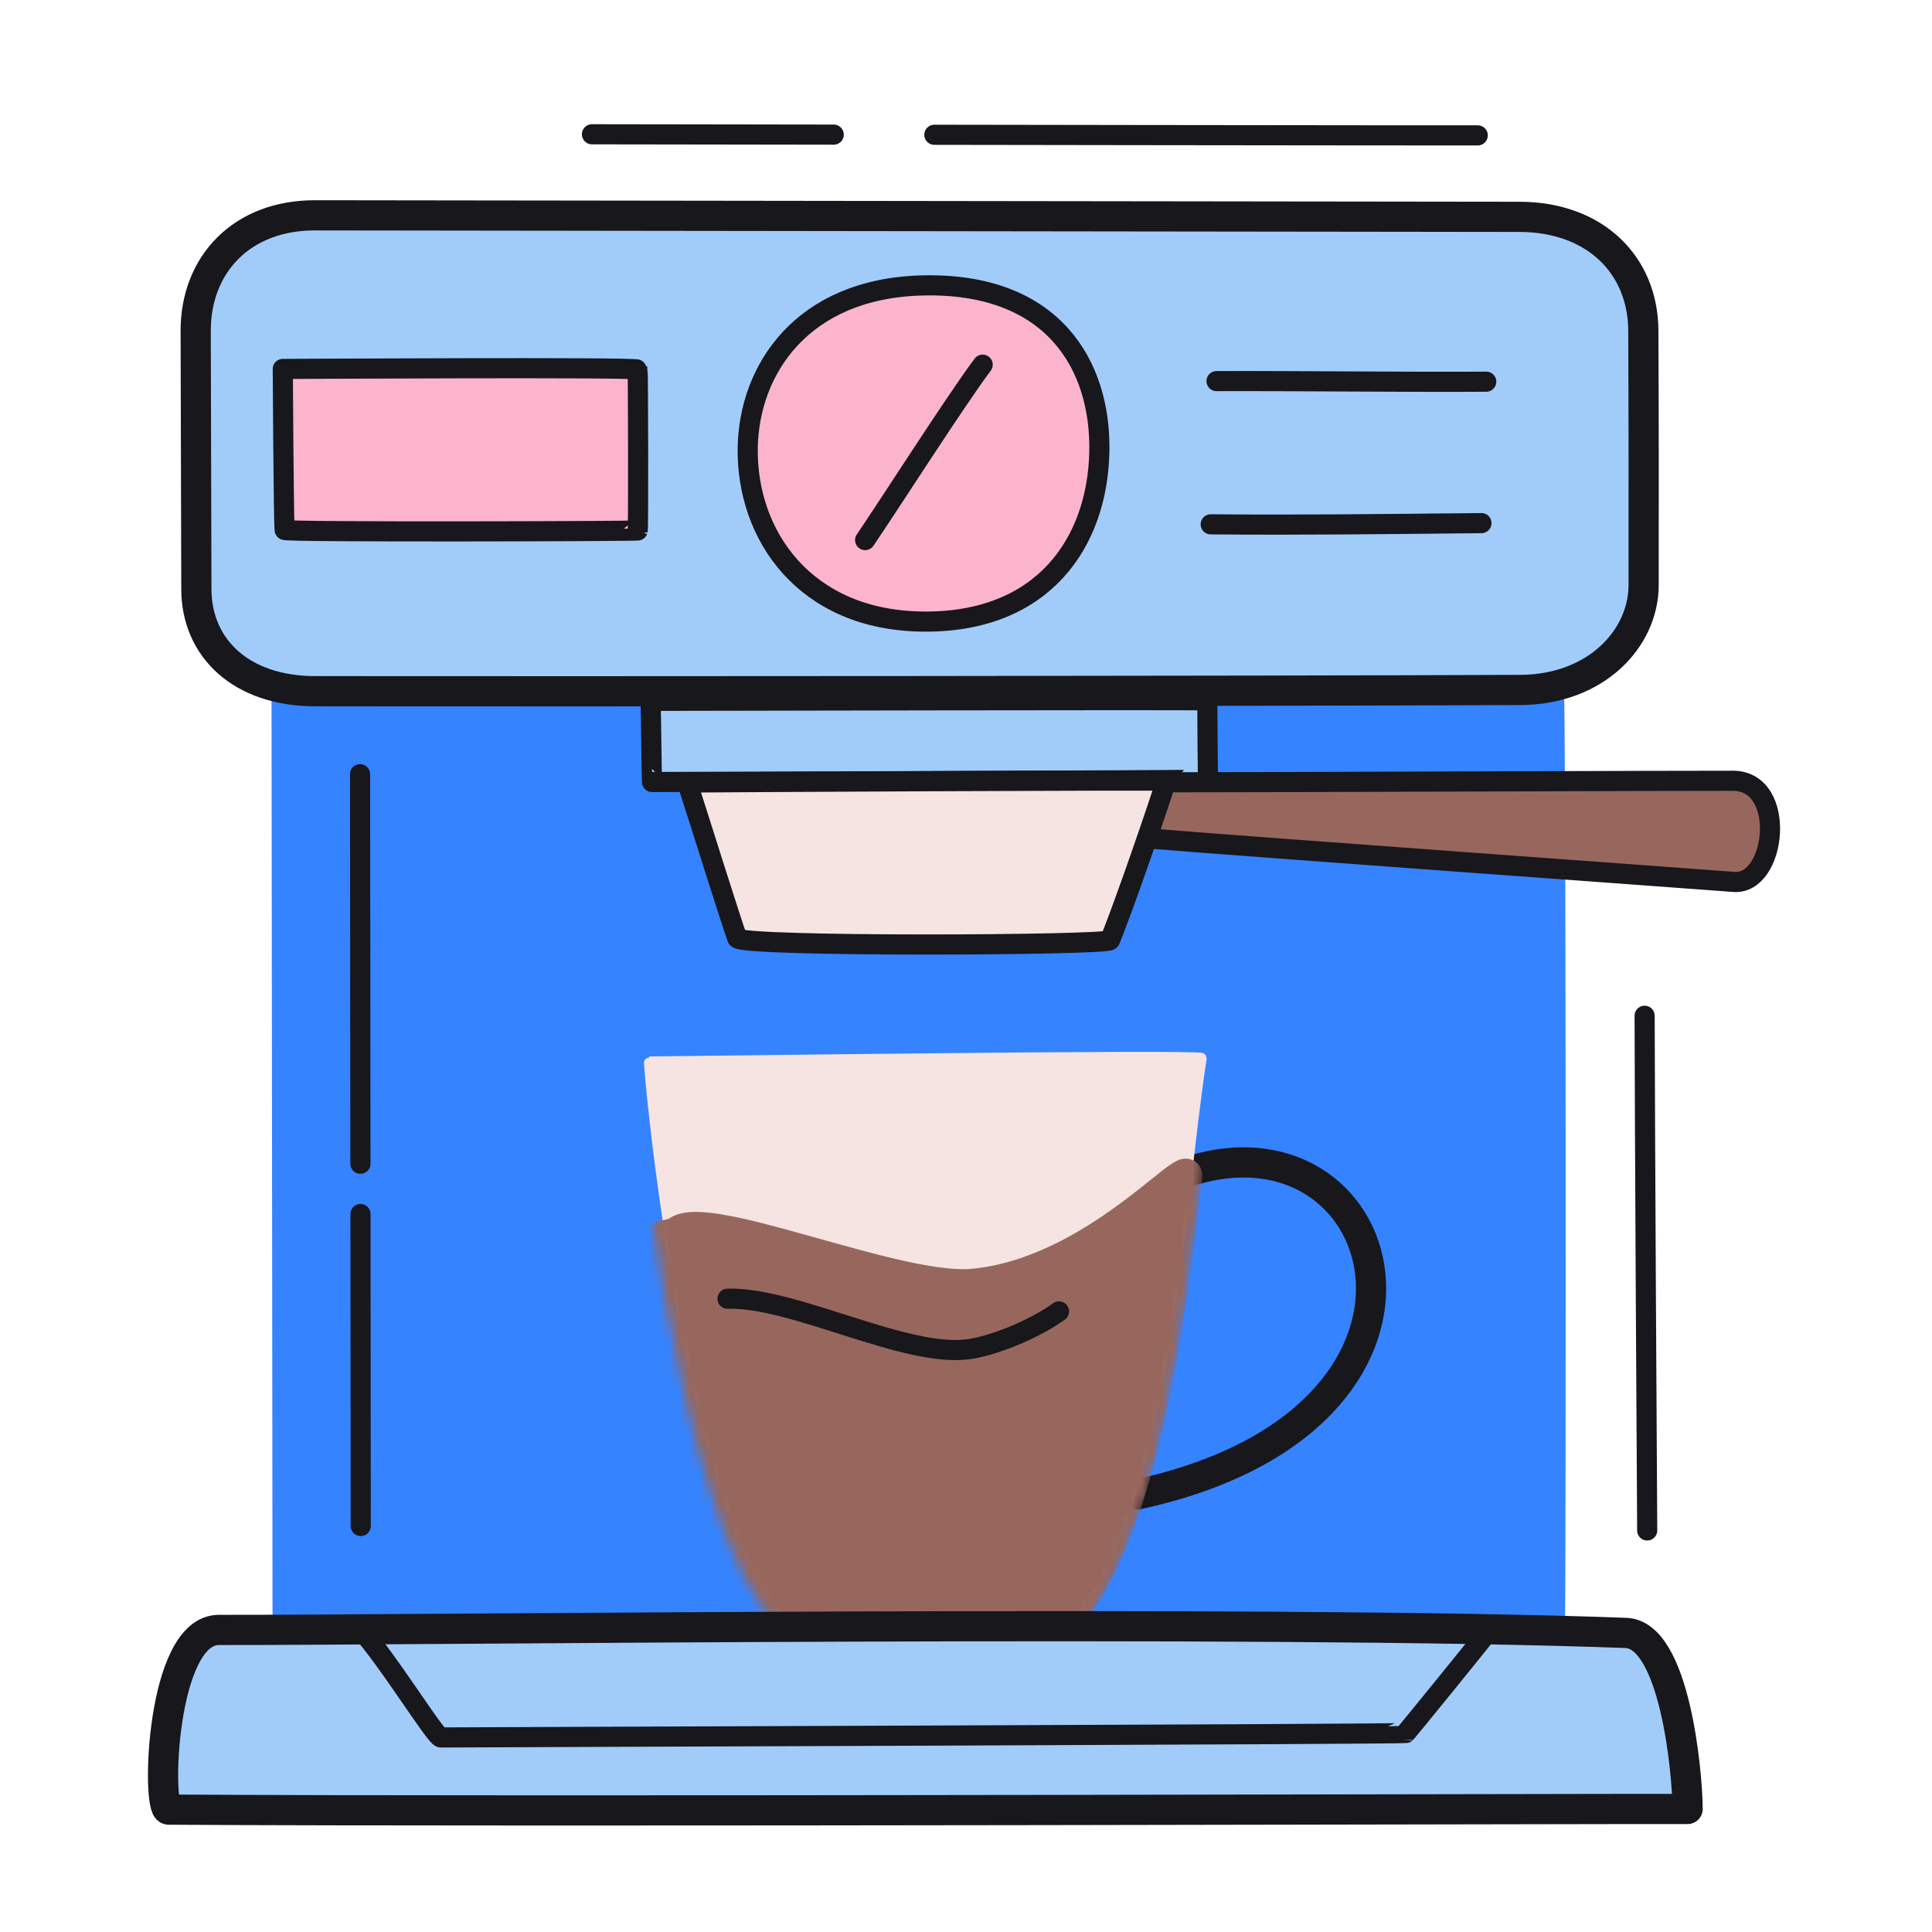 <svg xmlns="http://www.w3.org/2000/svg" width="192" height="192" style="width:100%;height:100%;transform:translate3d(0,0,0);content-visibility:visible" viewBox="0 0 192 192"><defs><clipPath id="d"><path d="M0 0h192v192H0z"/></clipPath><clipPath id="g"><path d="M0 0h192v192H0z"/></clipPath><clipPath id="h"><path d="M0 0h192v192H0z"/></clipPath><clipPath id="e"><path d="M0 0h192v192H0z"/></clipPath><mask id="i" mask-type="alpha" maskUnits="userSpaceOnUse"><g filter="url(#a)"><path fill="#fff" d="M0 0h192v192H0z" opacity="0"/><use xmlns:ns1="http://www.w3.org/1999/xlink" ns1:href="#b"/></g></mask><mask id="f" mask-type="alpha"><use xmlns:ns2="http://www.w3.org/1999/xlink" ns2:href="#c"/></mask><filter id="a" width="100%" height="100%" x="0%" y="0%" filterUnits="objectBoundingBox"><feComponentTransfer in="SourceGraphic"><feFuncA tableValues="1.0 0.0" type="table"/></feComponentTransfer></filter><path id="b" style="display:none"/><g id="c" style="display:block"><path fill-opacity="0" stroke="#17171C" stroke-linecap="round" stroke-linejoin="round" stroke-width="3" d="M78.696 160.905c-10.113-9.412-14.383-55.468-14.193-55.415 1.811-.003 54.986-.73 54.924-.344-2.164 13.542-3.468 43.581-13.075 55.88-.29.37-27.121.378-27.656-.121" class="primary"/><path fill="red" d="M78.696 160.905c-10.113-9.412-14.383-55.468-14.193-55.415 1.811-.003 54.986-.73 54.924-.344-2.164 13.542-3.468 43.581-13.075 55.88-.29.37-27.121.378-27.656-.121"/></g></defs><g clip-path="url(#d)"><g clip-path="url(#e)" style="display:block"><g style="display:block"><path fill="none" stroke="#3583FF" stroke-linecap="round" stroke-linejoin="round" d="M27.583 161.662c.014-.295-.105-92.679-.099-92.901.644-.031 127.291.328 127.443.354.193.031.215 84.851.1 92.167-.007.463-127.454.593-127.444.38" class="quinary"/><path fill="#3583FF" d="M27.583 161.662c.014-.295-.105-92.679-.099-92.901.644-.031 127.291.328 127.443.354.193.031.215 84.851.1 92.167-.007.463-127.454.593-127.444.38" class="quinary"/><path fill="#A1CCFA" d="M19.448 32.9c-.017-6.602 4.561-11.508 11.844-11.501 26.949.028 92.498.111 119.711.151 7.528.011 12.277 4.796 12.309 11.299.036 7.683.045 17.785.029 25.31-.011 5.269-4.693 10.377-12.276 10.408-27.277.113-92.888.154-119.758.124-7.33-.009-11.779-4.273-11.793-10.137z" class="quaternary"/><path fill="none" stroke="#17171C" stroke-linecap="round" stroke-linejoin="round" stroke-width="3" d="M19.448 32.9c-.017-6.602 4.561-11.508 11.844-11.501 26.949.028 92.498.111 119.711.151 7.528.011 12.277 4.796 12.309 11.299.036 7.683.045 17.785.029 25.31-.011 5.269-4.693 10.377-12.276 10.408-27.277.113-92.888.154-119.758.124-7.33-.009-11.779-4.273-11.793-10.137z" class="primary"/><path fill="#A1CCFA" d="M64.801 77.715c-.036 0-.104-7.006-.144-8.066 1.515.012 55.328-.136 55.327-.036-.006.263.04 7.466.059 7.871.003.062-54.947.234-55.242.231" class="quaternary"/><path fill="none" stroke="#17171C" stroke-linecap="round" stroke-linejoin="round" stroke-width="2" d="M64.801 77.715c-.036 0-.104-7.006-.144-8.066 1.515.012 55.328-.136 55.327-.036-.006.263.04 7.466.059 7.871.003.062-54.947.234-55.242.231" class="primary"/><path fill="#FCB4CD" d="M28.289 52.666c-.098-.429-.188-15.865-.186-16.001.107.003 35.182-.205 35.262.064.045.147.085 15.607.01 15.99-.015.077-35.032.185-35.086-.053" class="senary"/><path fill="none" stroke="#17171C" stroke-linecap="round" stroke-linejoin="round" stroke-width="2" d="M28.289 52.666c-.098-.429-.188-15.865-.186-16.001.107.003 35.182-.205 35.262.064.045.147.085 15.607.01 15.99-.015.077-35.032.185-35.086-.053m119.413-14.734c-7.509.054-18.591-.085-26.804-.058m26.327 14.113c-9.401.097-18.502.203-26.908.12" class="primary"/></g><g style="display:block"><path fill="none" stroke="#F5E4E2" stroke-linecap="round" stroke-linejoin="round" d="M-78.781 153.456c-3.59-13.341 17.196-54.662 17.329-54.516 1.537.957 47.017 28.519 46.76 28.813-9.011 10.338-26.035 35.121-40.7 40.46-.442.16-23.2-14.05-23.39-14.757" class="tertiary"/><path fill="#F5E4E2" d="M-78.781 153.456c-3.59-13.341 17.196-54.662 17.329-54.516 1.537.957 47.017 28.519 46.76 28.813-9.011 10.338-26.035 35.121-40.7 40.46-.442.16-23.2-14.05-23.39-14.757" class="tertiary"/><path fill="none" stroke="#17171C" stroke-linecap="round" stroke-linejoin="round" stroke-width="2" d="M-22.091 136.327c-11.99 2.886-22.969 2.36-31.435-7.711-5.832-6.938-9.156-10.407-14.74-12.722" class="primary"/><path fill="none" stroke="#17171C" stroke-linecap="round" stroke-linejoin="round" stroke-width="2.999" d="M-43.109 161.14c33.121 11.922 42.08-18.88 21.703-24.413" class="primary"/></g><g style="display:block"><path fill="#97675D" d="M-45.99 134.592c10.758 5.471 25.138.534 23.76 2.255-9.307 11.628-21.765 26.82-32.869 30.862-.442.16-23.2-14.052-23.389-14.759-2.061-7.661 3.915-24.546 9.403-37.51 1.06-2.505 4.757 1.018 9.137 5.749 4.663 5.035 10.1 11.44 13.958 13.403" class="secondary"/><path fill="none" stroke="#97675D" stroke-linecap="round" stroke-linejoin="round" stroke-width="3" d="M-45.99 134.592c10.758 5.471 25.138.534 23.76 2.255-9.307 11.628-21.765 26.82-32.869 30.862-.442.16-23.2-14.052-23.389-14.759-2.061-7.661 3.915-24.546 9.403-37.51 1.06-2.505 4.757 1.018 9.137 5.749 4.663 5.035 10.1 11.44 13.958 13.403" class="secondary"/></g><path fill="none" stroke="#17171C" stroke-linecap="round" stroke-linejoin="round" stroke-width="2" d="M0 0" class="primary" style="display:block" transform="rotate(32 -260.951 -28.367)"/><g style="display:block"><path fill="none" stroke="#17171C" stroke-linecap="round" stroke-linejoin="round" stroke-width="2.999" d="M113.02 148.518c34.406-7.441 25.681-38.31 5.468-32.204" class="primary"/><path fill="none" stroke="#F5E4E2" stroke-linecap="round" stroke-linejoin="round" d="M78.696 160.905c-10.113-9.412-14.383-55.468-14.193-55.415 1.811-.003 54.986-.73 54.924-.344-2.164 13.542-3.468 43.581-13.075 55.88-.29.37-27.121.378-27.656-.121" class="tertiary"/><path fill="#F5E4E2" d="M78.696 160.905c-10.113-9.412-14.383-55.468-14.193-55.415 1.811-.003 54.986-.73 54.924-.344-2.164 13.542-3.468 43.581-13.075 55.88-.29.37-27.121.378-27.656-.121" class="tertiary"/></g><g style="display:block"><path fill="#FCB4CD" d="M74.308 44.509c.123-7.78 5.406-15.822 17.298-16.141 13.116-.35 17.839 8.019 17.645 16.578-.201 8.886-5.505 16.97-17.575 16.826-11.713-.14-17.505-8.604-17.368-17.263" class="senary"/><path fill="none" stroke="#17171C" stroke-linecap="round" stroke-linejoin="round" stroke-width="2" d="M74.308 44.509c.123-7.78 5.406-15.822 17.298-16.141 13.116-.35 17.839 8.019 17.645 16.578-.201 8.886-5.505 16.97-17.575 16.826-11.713-.14-17.505-8.604-17.368-17.263" class="primary"/><path fill="none" stroke="#17171C" stroke-linecap="round" stroke-linejoin="round" stroke-width="2" d="M97.657 36.239c-2.648 3.531-9.209 13.796-11.68 17.434" class="primary"/></g><g style="display:block"><path fill="#97675D" d="M114.482 83.348c9.717.804 53.492 3.959 57.824 4.296 4.238.33 5.34-9.996-.052-10.052-2.373-.025-52.012.17-56.394.151" class="secondary"/><path fill="none" stroke="#17171C" stroke-linecap="round" stroke-linejoin="round" stroke-width="2" d="M114.482 83.348c9.717.804 53.492 3.959 57.824 4.296 4.238.33 5.34-9.996-.052-10.052-2.373-.025-52.012.17-56.394.151" class="primary"/></g><path fill="none" stroke="#17171C" stroke-dasharray="54 10" stroke-linecap="round" stroke-linejoin="round" stroke-width="2" d="M26.926.091C23.027.104-28.794.037-61.1-.018" class="primary" style="display:block" transform="translate(119.929 13.363)"/><path fill="none" stroke="#17171C" stroke-linecap="round" stroke-linejoin="round" stroke-width="2" d="M.128 25.574c-.021-2.282-.246-41.815-.256-51.148" class="primary" style="display:block" transform="translate(163.569 126.52)"/><path fill="none" stroke="#17171C" stroke-dasharray="67 5" stroke-dashoffset="-36" stroke-linecap="round" stroke-linejoin="round" stroke-width="2" d="M.055 55.42c0-9.115-.064-69.189-.067-74.715" class="primary" style="display:block" transform="translate(35.794 96.231)"/><g mask="url(#f)" style="display:block"><path fill="#97675D" d="M96.633 127.591c12.023-1.061 21.602-12.868 21.345-10.678-1.731 14.793-4.245 34.277-11.52 43.589-.29.37-27.121.378-27.656-.121-5.808-5.405-9.687-22.892-11.903-36.794-.428-2.687 4.573-1.658 10.795.033 6.622 1.799 14.627 4.351 18.939 3.971m-51 0c12.023-1.061 23.852-6.993 23.595-4.803-1.731 14.793 20.88 29.027 13.605 38.339-.29.37-77.996-.872-78.531-1.371-5.808-5.405 13.813-22.267 11.597-36.169-.428-2.687 4.573-1.658 10.795.033 6.622 1.799 14.627 4.351 18.939 3.971m-49.75-.032c12.023-1.061 22.602-7.493 22.345-5.303-1.731 14.793-5.245 28.903-12.52 38.215-.29.37-27.121.377-27.656-.122-5.808-5.405-9.687-22.891-11.903-36.793-.428-2.687 4.573-1.658 10.795.033 6.622 1.799 14.627 4.35 18.939 3.97" class="secondary"/><path fill="none" stroke="#97675D" stroke-linecap="round" stroke-linejoin="round" stroke-width="3" d="M96.633 127.591c12.023-1.061 21.602-12.868 21.345-10.678-1.731 14.793-4.245 34.277-11.52 43.589-.29.37-27.121.378-27.656-.121-5.808-5.405-9.687-22.892-11.903-36.794-.428-2.687 4.573-1.658 10.795.033 6.622 1.799 14.627 4.351 18.939 3.971m-51 0c12.023-1.061 23.852-6.993 23.595-4.803-1.731 14.793 20.88 29.027 13.605 38.339-.29.37-77.996-.872-78.531-1.371-5.808-5.405 13.813-22.267 11.597-36.169-.428-2.687 4.573-1.658 10.795.033 6.622 1.799 14.627 4.351 18.939 3.971m-49.75-.032c12.023-1.061 22.602-7.493 22.345-5.303-1.731 14.793-5.245 28.903-12.52 38.215-.29.37-27.121.377-27.656-.122-5.808-5.405-9.687-22.891-11.903-36.793-.428-2.687 4.573-1.658 10.795.033 6.622 1.799 14.627 4.35 18.939 3.97" class="secondary"/></g><path fill="none" class="secondary" style="display:none"/><path fill="none" stroke="#17171C" stroke-linecap="round" stroke-linejoin="round" stroke-width="2" d="M16.438-1.283C13.693.667 9.753 2.143 7.51 2.463c-6.316.902-17.416-5.211-24.017-5.012" class="primary" style="display:block" transform="translate(88.807 131.613)"/><g style="display:block"><path fill="#F5E4E2" d="M73.26 93.23c-.46-1.2-3.86-12.06-4.96-15.47 2.02-.02 47.64-.27 47.61-.16-2.3 7-4.86 14.08-5.6 15.83-.22.53-36.7.69-37.05-.2" class="tertiary"/><path fill="none" stroke="#17171C" stroke-linecap="round" stroke-linejoin="round" stroke-width="2.001" d="M73.265 93.227c-.464-1.199-3.864-12.06-4.965-15.463 2.018-.025 47.64-.27 47.606-.165-2.294 6.998-4.859 14.078-5.593 15.829-.223.533-36.701.695-37.048-.201" class="primary"/></g><g style="display:block"><path fill="#A1CCFA" d="M161.59 162.28c4.85.18 6.1 13.87 6.12 17.49-4.96-.03-115.92.3-150.96.07-1.2-.01-.79-17.88 5.01-17.86 17.77.05 104-1.05 139.83.3" class="quaternary"/><path fill="none" stroke="#17171C" stroke-linecap="round" stroke-linejoin="round" stroke-width="3" d="M161.586 162.279c4.852.183 6.108 13.867 6.128 17.493-4.96-.036-115.925.295-150.962.066-1.206-.005-.787-17.879 5.013-17.858 17.769.05 103.991-1.046 139.821.299" class="primary"/><path fill="none" stroke="#17171C" stroke-linecap="round" stroke-linejoin="round" stroke-width="2" d="M148.13 161.833c-1.495 1.936-8.274 10.242-8.414 10.39-.122.128-93.517.415-95.909.444-.51.006-5.34-7.855-8.019-10.771" class="primary"/></g></g><g clip-path="url(#g)" style="display:none"><g clip-path="url(#h)" style="display:none"><g mask="url(#i)" style="display:none"><path fill="none" class="quinary"/><path class="quinary"/><path class="quaternary"/><path fill="none" class="primary"/><path class="quaternary"/><path fill="none" class="primary"/><path fill="none" class="primary"/><path class="quaternary"/><path fill="none" class="primary"/><path fill="none" class="primary"/><path class="senary"/><path fill="none" class="primary"/><path fill="none" class="primary"/><path fill="none" class="primary"/></g><g style="display:none"><path class="senary"/><path fill="none" class="primary"/><path fill="none" class="primary"/></g><path fill="none" class="primary" style="display:none"/><path fill="none" class="primary" style="display:none"/><g style="display:none"><path class="secondary"/><path fill="none" class="primary"/></g><g style="display:none"><path class="tertiary"/><path fill="none" class="primary"/></g><path fill="none" class="primary" style="display:none"/></g><g style="display:none"><path fill="none" class="tertiary"/><path class="tertiary"/><path fill="none" class="primary"/><path fill="none" class="primary"/></g><g style="display:none"><path class="secondary"/><path fill="none" class="secondary"/></g><path fill="none" class="primary" style="display:none"/><path fill="none" class="primary" style="display:none"/></g></g></svg>
